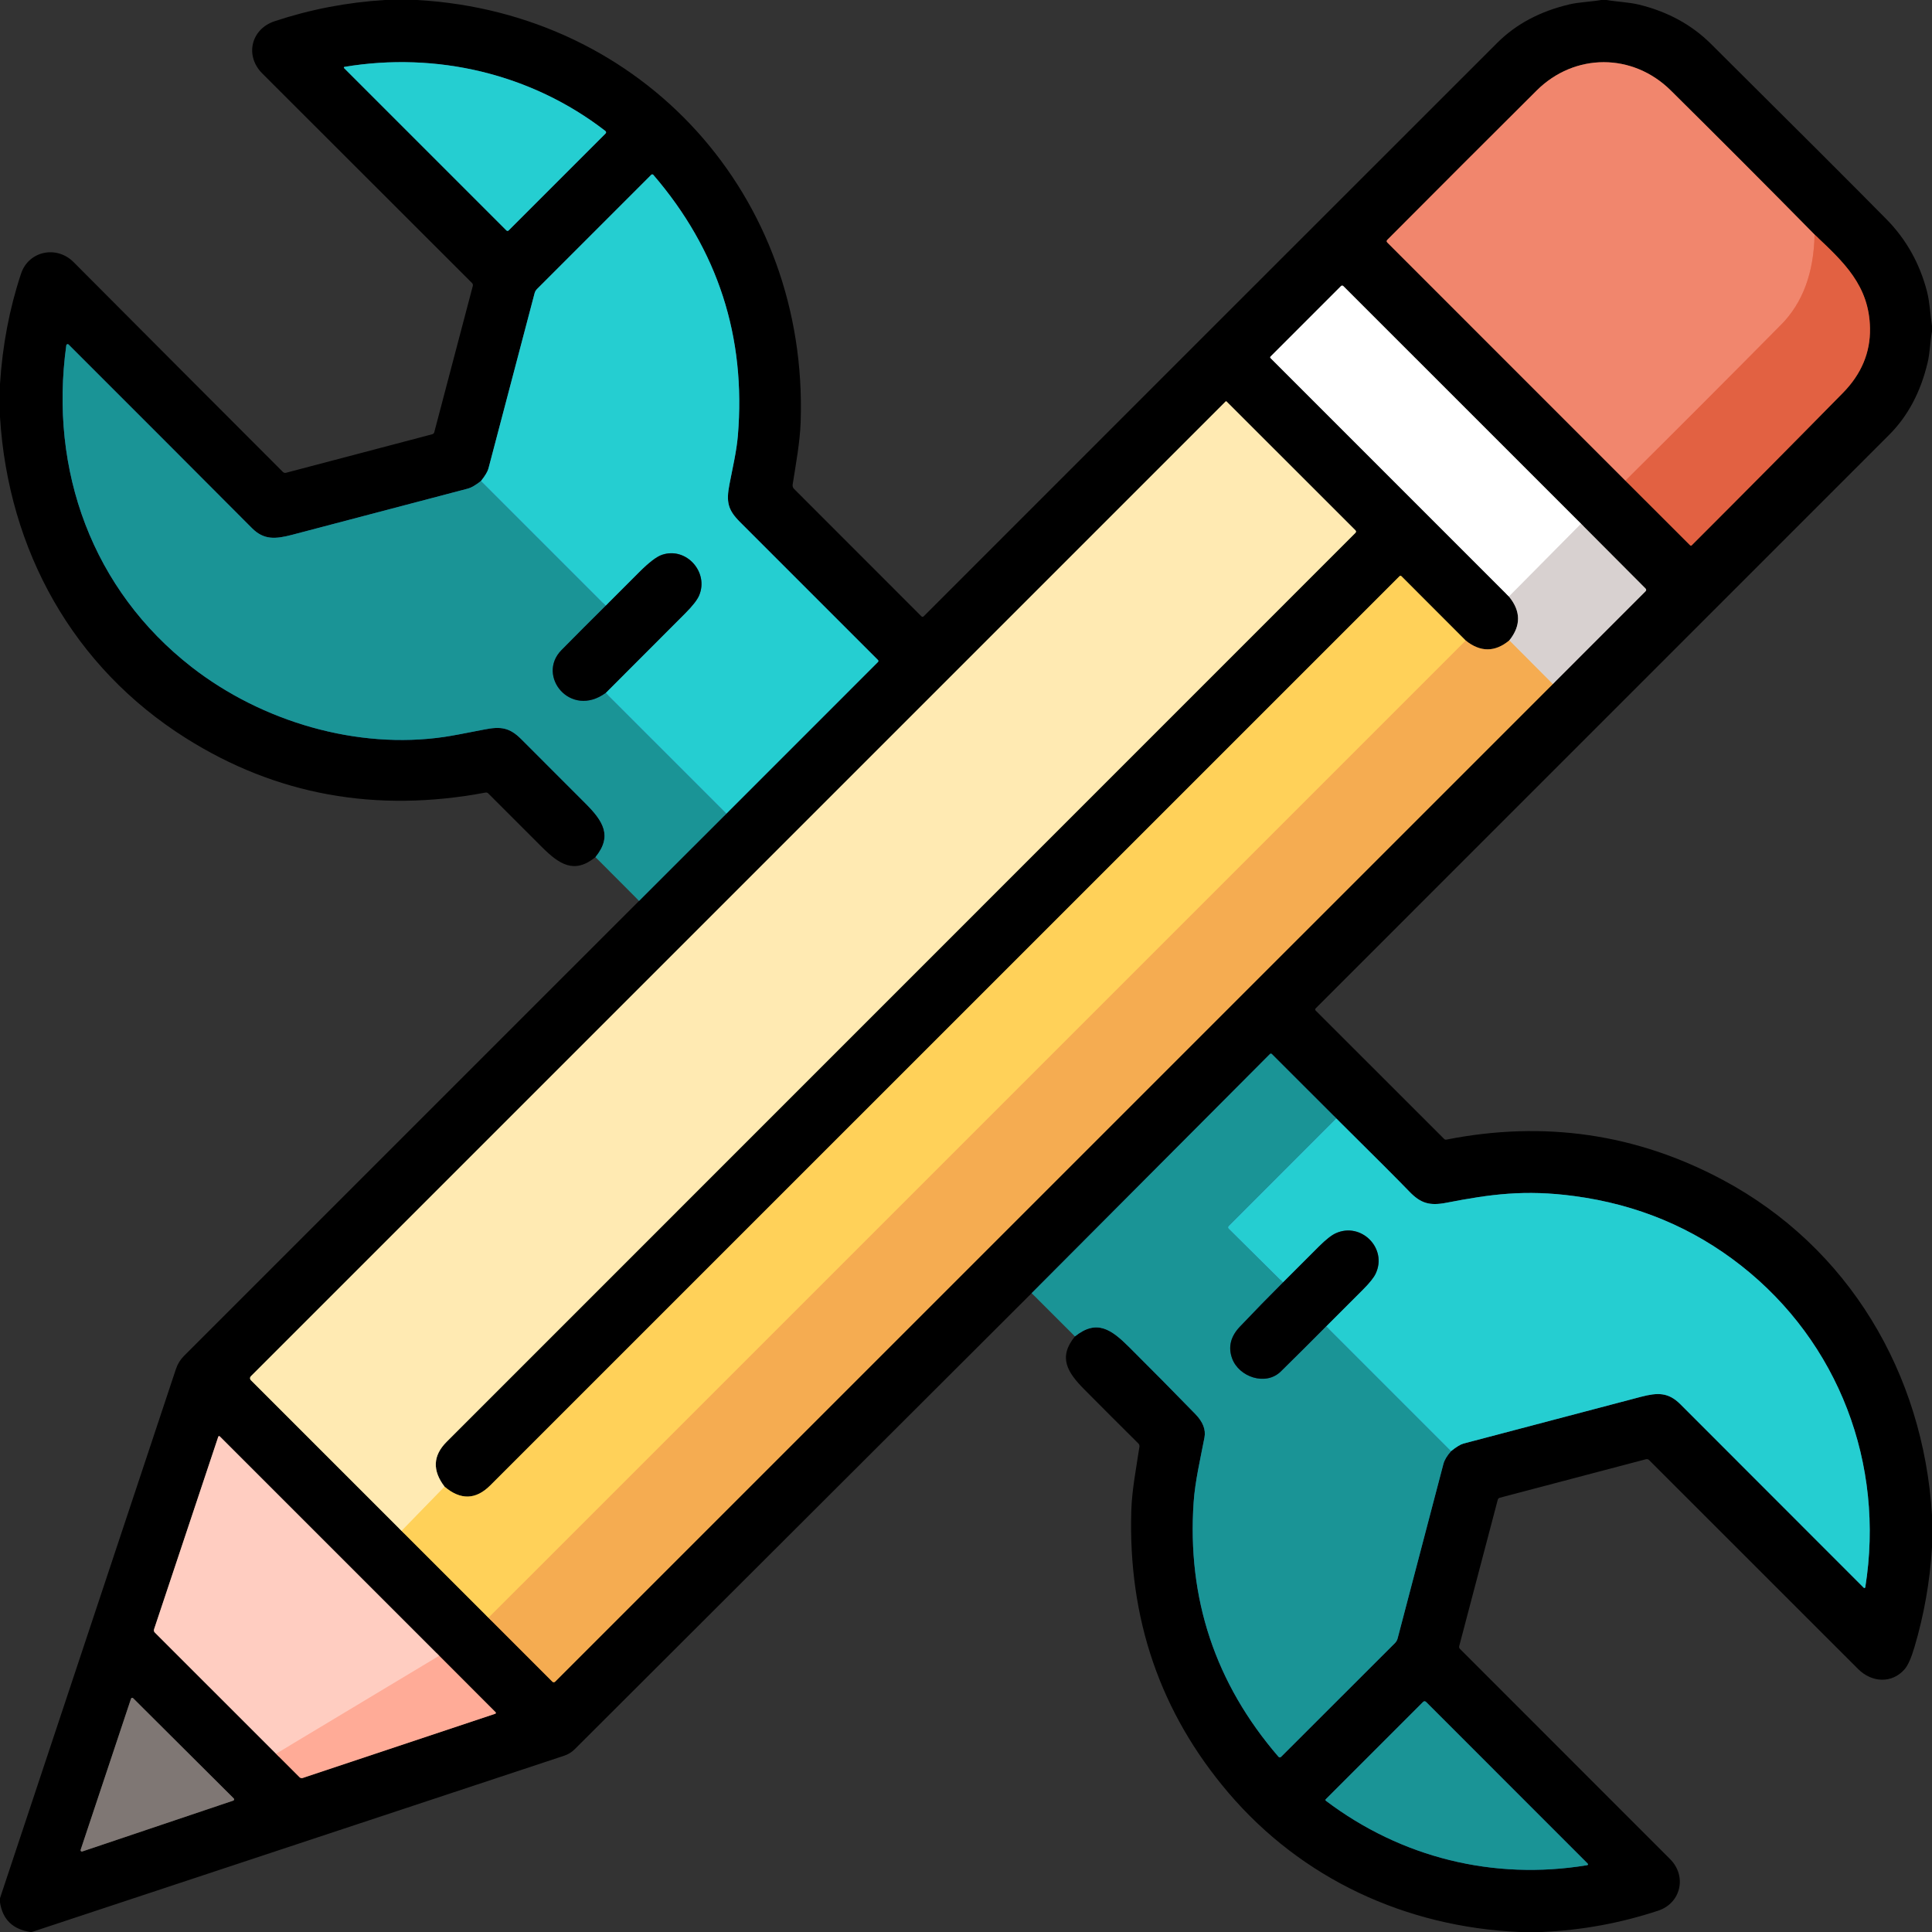 <svg xmlns:inkscape="http://www.inkscape.org/namespaces/inkscape" xmlns:sodipodi="http://sodipodi.sourceforge.net/DTD/sodipodi-0.dtd" xmlns="http://www.w3.org/2000/svg" xmlns:svg="http://www.w3.org/2000/svg" viewBox="0.00 0.00 512.00 512.00" id="svg54" sodipodi:docname="engineering_401547.svg" inkscape:version="1.3.1 (91b66b0783, 2023-11-16)"><rect x="0.00" y="0.00" width="512.00" height="512.00" fill="#333333" stroke="none"/><defs id="defs54"></defs><g stroke-width="2.00" fill="none" stroke-linecap="butt" id="g35"><path stroke="#1c4975" d="   M 284.87 354.16   C 290.69 349.50 294.55 352.34 299.25 357.01   C 305.14 362.87 310.98 368.78 316.77 374.73   C 318.79 376.80 319.60 378.88 319.19 380.99   C 318.10 386.67 316.71 392.57 316.33 398.05   C 314.57 423.62 322.05 446.10 338.77 465.51   C 339.02 465.80 339.27 465.81 339.54 465.54   L 369.68 435.43   C 370.01 435.09 370.26 434.67 370.38 434.21   C 374.40 418.84 378.44 403.44 382.51 387.99   C 382.79 386.92 383.48 385.77 384.57 384.54" id="path1"></path><path stroke="#34577a" d="   M 384.57 384.54   C 385.99 383.42 387.08 382.76 387.83 382.56   C 403.49 378.43 419.15 374.30 434.82 370.18   C 439.31 369.01 442.12 368.94 445.34 372.16   C 461.54 388.39 477.73 404.60 493.91 420.77   C 494.05 420.91 494.29 420.83 494.32 420.64   C 499.55 387.94 487.23 355.72 461.46 335.44   C 448.65 325.36 433.90 319.20 417.21 316.97   C 404.08 315.21 394.96 316.49 383.38 318.73   C 378.88 319.61 376.51 318.92 373.48 315.77   C 370.94 313.12 364.50 306.67 354.15 296.42" id="path2"></path><path stroke="#1c4975" d="   M 354.15 296.42   L 337.07 279.35   C 336.89 279.18 336.71 279.18 336.53 279.35   L 273.40 342.70" id="path3"></path><path stroke="#1c4975" d="   M 169.36 238.74   L 192.51 215.61" id="path4"></path><path stroke="#34577a" d="   M 192.51 215.61   L 232.67 175.44   C 232.82 175.29 232.82 175.05 232.67 174.91   C 220.51 162.76 208.33 150.58 196.13 138.37   C 192.90 135.14 192.41 133.05 193.31 128.36   C 194.13 124.07 195.19 119.64 195.54 115.50   C 197.73 89.30 190.27 66.25 173.14 46.34   C 173.00 46.18 172.75 46.17 172.59 46.32   L 142.32 76.59   C 142.01 76.90 141.78 77.29 141.67 77.72   C 137.60 93.22 133.53 108.70 129.44 124.17   C 129.23 124.96 128.58 126.06 127.47 127.47" id="path5"></path><path stroke="#1c4975" d="   M 127.47 127.47   C 126.04 128.58 124.89 129.25 124.01 129.48   C 108.48 133.57 92.95 137.65 77.42 141.73   C 73.00 142.88 69.94 143.14 66.78 139.97   C 50.56 123.69 34.36 107.47 18.18 91.31   C 17.97 91.10 17.61 91.22 17.57 91.52   C 12.97 124.77 24.55 156.35 50.81 176.79   C 69.45 191.29 94.68 198.68 117.75 195.29   C 119.52 195.03 123.04 194.38 128.32 193.33   C 132.75 192.45 135.06 192.82 138.13 195.88   C 143.81 201.54 149.49 207.23 155.18 212.94   C 159.78 217.55 162.40 221.52 157.80 227.15" id="path6"></path><path stroke="#34577a" d="   M 160.38 34.67   C 140.74 19.50 115.63 13.66 91.28 17.72   C 91.13 17.75 91.07 17.93 91.18 18.04   L 134.21 61.07   C 134.37 61.23 134.63 61.23 134.79 61.07   L 160.43 35.43   C 160.70 35.16 160.69 34.90 160.38 34.67" id="path7"></path><path stroke="#713121" d="   M 430.75 127.38   L 447.92 144.53   C 448.02 144.64 448.20 144.64 448.31 144.53   C 461.72 131.13 475.08 117.66 488.39 104.12   C 493.28 99.14 495.68 93.44 495.57 87.01   C 495.38 75.64 488.57 69.42 480.88 62.17" id="path8"></path><path stroke="#794337" d="   M 480.88 62.17   C 468.55 49.65 455.85 36.92 442.78 23.98   C 432.69 13.98 417.30 13.98 407.23 23.99   C 394.04 37.11 380.86 50.29 367.67 63.54   C 367.42 63.79 367.42 64.04 367.67 64.29   L 430.75 127.38" id="path9"></path><path stroke="#ea7458" d="   M 480.88 62.17   C 480.68 72.31 477.73 80.26 472.04 86.02   C 458.38 99.83 444.62 113.61 430.75 127.38" id="path10"></path><path stroke="#6c6968" d="   M 399.89 158.09   C 403.07 161.96 403.10 165.83 399.98 169.72" id="path11"></path><path stroke="#7b5629" d="   M 399.98 169.72   C 396.19 172.86 392.34 172.87 388.43 169.76" id="path12"></path><path stroke="#80692d" d="   M 388.43 169.76   L 371.40 152.71   C 371.23 152.54 371.05 152.54 370.88 152.71   C 290.57 233.01 210.25 313.33 129.91 393.66   C 126.09 397.47 122.06 397.58 117.82 393.99" id="path13"></path><path stroke="#807559" d="   M 117.82 393.99   C 114.54 389.70 114.72 385.74 118.36 382.10   C 198.63 301.83 278.90 221.55 359.17 141.25   C 359.42 141.00 359.43 140.76 359.18 140.51   L 325.07 106.42   C 324.99 106.34 324.86 106.34 324.78 106.42   L 66.48 364.72   C 66.19 365.01 66.19 365.47 66.48 365.76   L 106.42 405.70" id="path14"></path><path stroke="#80692d" d="   M 106.42 405.70   L 129.46 428.73" id="path15"></path><path stroke="#7b5629" d="   M 129.46 428.73   L 146.38 445.66   C 146.58 445.87 146.92 445.87 147.12 445.66   L 411.50 181.29" id="path16"></path><path stroke="#6c6968" d="   M 411.50 181.29   L 436.06 156.72   C 436.32 156.46 436.32 156.20 436.06 155.94   L 418.99 138.81" id="path17"></path><path stroke="#808080" d="   M 418.99 138.81   L 356.05 75.87   C 355.81 75.62 355.57 75.62 355.32 75.87   L 336.72 94.48   C 336.58 94.62 336.58 94.76 336.72 94.91   L 399.89 158.09" id="path18"></path><path stroke="#ece8e8" d="   M 418.99 138.81   L 399.89 158.09" id="path19"></path><path stroke="#e7bf91" d="   M 411.50 181.29   L 399.98 169.72" id="path20"></path><path stroke="#fabf55" d="   M 388.43 169.76   L 129.46 428.73" id="path21"></path><path stroke="#ffde86" d="   M 117.82 393.99   L 106.42 405.70" id="path22"></path><path stroke="#80564c" d="   M 73.17 464.77   L 79.38 470.98   C 79.61 471.21 79.94 471.28 80.23 471.18   L 131.25 454.16   C 131.42 454.10 131.47 453.88 131.34 453.76   L 116.40 438.80" id="path23"></path><path stroke="#806761" d="   M 116.40 438.80   L 58.24 380.65   C 58.12 380.52 57.90 380.58 57.84 380.75   L 40.83 431.76   C 40.72 432.10 40.79 432.40 41.04 432.65   L 73.17 464.77" id="path24"></path><path stroke="#ffbcac" d="   M 116.40 438.80   L 73.17 464.77" id="path25"></path><path stroke="#403c3a" d="   M 61.82 477.18   C 62.06 477.10 62.13 476.79 61.95 476.61   L 35.28 450.04   C 35.10 449.86 34.79 449.93 34.72 450.17   L 21.37 490.23   C 21.28 490.50 21.54 490.75 21.80 490.66   L 61.82 477.18" id="path26"></path><path stroke="#1c4975" d="   M 351.37 477.22   C 371.32 492.30 395.80 498.37 420.52 494.31   C 420.91 494.25 420.96 494.08 420.68 493.80   L 377.95 451.06   C 377.66 450.78 377.38 450.78 377.10 451.06   L 351.34 476.82   C 351.22 476.94 351.24 477.13 351.37 477.22" id="path27"></path><path stroke="#50a0ef" d="   M 192.51 215.61   L 160.52 183.62" id="path28"></path><path stroke="#34577a" d="   M 160.52 183.62   C 167.60 176.52 174.59 169.52 181.49 162.62   C 183.50 160.61 184.77 159.00 185.28 157.79   C 187.89 151.65 181.88 144.86 175.45 147.03   C 174.03 147.50 172.04 149.02 169.47 151.58   C 166.58 154.46 163.60 157.44 160.53 160.53" id="path29"></path><path stroke="#50a0ef" d="   M 160.53 160.53   L 127.47 127.47" id="path30"></path><path stroke="#1c4975" d="   M 160.53 160.53   C 156.76 164.26 152.84 168.18 148.79 172.29   C 142.07 179.11 151.21 190.45 160.52 183.62" id="path31"></path><path stroke="#50a0ef" d="   M 354.15 296.42   L 325.70 324.90   C 325.46 325.15 325.46 325.39 325.70 325.63   L 340.04 339.84" id="path32"></path><path stroke="#1c4975" d="   M 340.04 339.84   C 336.34 343.53 332.52 347.44 328.59 351.58   C 326.12 354.17 325.43 356.98 326.52 359.99   C 328.31 364.92 335.45 367.38 339.44 363.44   C 343.65 359.30 347.66 355.30 351.48 351.45" id="path33"></path><path stroke="#50a0ef" d="   M 351.48 351.45   L 384.57 384.54" id="path34"></path><path stroke="#34577a" d="   M 351.48 351.45   C 354.83 348.12 358.06 344.89 361.16 341.77   C 362.93 340.00 364.07 338.58 364.56 337.53   C 367.75 330.83 360.72 323.78 354.01 326.82   C 352.87 327.33 351.38 328.51 349.54 330.34   C 346.49 333.39 343.32 336.55 340.04 339.84" id="path35"></path></g><path fill="#000000" d="   M 102.04 0.00   L 110.61 0.00   C 170.61 3.46 214.24 52.03 212.18 111.82   C 212.00 117.19 210.92 122.93 210.06 128.42   C 209.99 128.83 210.13 129.26 210.42 129.55   L 244.19 163.34   C 244.35 163.50 244.61 163.50 244.78 163.34   C 295.47 112.63 346.15 61.95 396.82 11.32   C 401.76 6.39 408.12 3.00 415.91 1.16   C 418.44 0.56 421.51 0.49 424.32 0.00   L 425.74 0.00   C 428.64 0.49 431.76 0.59 434.37 1.23   C 441.98 3.10 448.32 6.56 453.40 11.61   C 476.19 34.25 491.69 49.74 499.91 58.08   C 505.16 63.41 508.75 69.81 510.68 77.27   C 511.40 80.04 511.52 83.31 512.00 86.38   L 512.00 87.80   C 511.50 90.56 511.44 93.58 510.85 96.05   C 509.00 103.88 505.61 110.26 500.69 115.19   C 450.01 165.90 399.33 216.58 348.66 267.23   C 348.50 267.39 348.50 267.65 348.66 267.80   L 382.71 301.83   C 382.87 301.99 383.09 302.05 383.30 302.01   C 409.23 296.90 433.62 300.45 456.47 312.64   C 490.01 330.54 509.68 364.02 512.00 401.50   L 512.00 410.08   C 511.45 419.11 509.90 427.92 507.35 436.51   C 506.49 439.41 505.62 441.36 504.74 442.37   C 501.39 446.21 496.05 445.94 492.42 442.31   C 473.97 423.88 455.51 405.42 437.02 386.93   C 436.79 386.70 436.51 386.63 436.20 386.71   L 397.49 396.91   C 397.18 396.99 396.99 397.18 396.91 397.49   L 386.71 436.22   C 386.63 436.52 386.70 436.78 386.92 436.99   C 405.47 455.54 424.03 474.10 442.58 492.67   C 447.14 497.23 445.43 504.36 439.46 506.34   C 429.45 509.65 419.18 511.53 408.63 512.00   L 402.65 512.00   C 372.52 510.66 344.97 497.91 325.53 475.08   C 307.49 453.90 298.92 428.96 299.81 400.27   C 299.97 394.90 301.12 389.03 301.96 383.40   C 302.00 383.08 301.90 382.76 301.67 382.53   C 296.88 377.78 292.11 373.01 287.36 368.22   C 282.83 363.65 280.36 359.69 284.87 354.16   C 290.69 349.50 294.55 352.34 299.25 357.01   C 305.14 362.87 310.98 368.78 316.77 374.73   C 318.79 376.80 319.60 378.88 319.19 380.99   C 318.10 386.67 316.71 392.57 316.33 398.05   C 314.57 423.62 322.05 446.10 338.77 465.51   C 339.02 465.80 339.27 465.81 339.54 465.54   L 369.68 435.43   C 370.01 435.09 370.26 434.67 370.38 434.21   C 374.40 418.84 378.44 403.44 382.51 387.99   C 382.79 386.92 383.48 385.77 384.57 384.54   C 385.99 383.42 387.08 382.76 387.83 382.56   C 403.49 378.43 419.15 374.30 434.82 370.18   C 439.31 369.01 442.12 368.94 445.34 372.16   C 461.54 388.39 477.73 404.60 493.91 420.77   C 494.05 420.91 494.29 420.83 494.32 420.64   C 499.55 387.94 487.23 355.72 461.46 335.44   C 448.65 325.36 433.90 319.20 417.21 316.97   C 404.08 315.21 394.96 316.49 383.38 318.73   C 378.88 319.61 376.51 318.92 373.48 315.77   C 370.94 313.12 364.50 306.67 354.15 296.42   L 337.07 279.35   C 336.89 279.18 336.71 279.18 336.53 279.35   L 273.40 342.70   L 152.31 463.56   C 151.52 464.35 150.56 464.94 149.50 465.29   L 8.43 512.00   C 8.26 512.04 8.12 512.04 8.03 512.00   C 3.36 511.27 0.68 508.65 0.00 504.15   L 0.00 503.04   L 46.64 362.76   C 47.07 361.47 47.79 360.30 48.74 359.35   L 169.36 238.74   L 192.51 215.61   L 232.67 175.44   C 232.82 175.29 232.82 175.05 232.67 174.91   C 220.51 162.76 208.33 150.58 196.13 138.37   C 192.90 135.14 192.41 133.05 193.31 128.36   C 194.13 124.07 195.19 119.64 195.54 115.50   C 197.73 89.30 190.27 66.25 173.14 46.34   C 173.00 46.18 172.75 46.17 172.59 46.32   L 142.32 76.59   C 142.01 76.90 141.78 77.29 141.67 77.72   C 137.60 93.22 133.53 108.70 129.44 124.17   C 129.23 124.96 128.58 126.06 127.47 127.47   C 126.04 128.58 124.89 129.25 124.01 129.48   C 108.48 133.57 92.95 137.65 77.42 141.73   C 73.00 142.88 69.94 143.14 66.78 139.97   C 50.56 123.69 34.36 107.47 18.18 91.31   C 17.97 91.10 17.61 91.22 17.57 91.52   C 12.97 124.77 24.55 156.35 50.81 176.79   C 69.45 191.29 94.68 198.68 117.75 195.29   C 119.52 195.03 123.04 194.38 128.32 193.33   C 132.75 192.45 135.06 192.82 138.13 195.88   C 143.81 201.54 149.49 207.23 155.18 212.94   C 159.78 217.55 162.40 221.52 157.80 227.15   C 152.18 231.71 148.21 229.06 143.61 224.48   C 138.84 219.73 134.11 214.99 129.41 210.28   C 129.22 210.08 128.93 209.99 128.66 210.04   C 99.64 215.50 73.17 210.69 49.25 195.61   C 19.43 176.81 2.20 145.94 0.00 110.49   L 0.00 101.76   C 0.66 91.47 2.52 81.72 5.58 72.52   C 7.56 66.54 14.97 64.91 19.52 69.48   C 38.03 88.07 56.52 106.61 74.99 125.09   C 75.20 125.29 75.49 125.37 75.76 125.30   L 114.53 115.09   C 114.82 115.01 115.01 114.82 115.09 114.53   L 125.30 75.77   C 125.37 75.48 125.30 75.22 125.09 75.00   C 106.61 56.53 88.09 38.02 69.52 19.48   C 64.83 14.80 66.49 7.71 72.79 5.62   C 82.26 2.48 92.01 0.61 102.04 0.00   Z   M 160.38 34.67   C 140.74 19.50 115.63 13.66 91.28 17.72   C 91.13 17.75 91.07 17.93 91.18 18.04   L 134.21 61.07   C 134.37 61.23 134.63 61.23 134.79 61.07   L 160.43 35.43   C 160.70 35.16 160.69 34.90 160.38 34.67   Z   M 430.75 127.38   L 447.92 144.53   C 448.02 144.64 448.20 144.64 448.31 144.53   C 461.72 131.13 475.08 117.66 488.39 104.12   C 493.28 99.14 495.68 93.44 495.57 87.01   C 495.38 75.64 488.57 69.42 480.88 62.17   C 468.55 49.65 455.85 36.92 442.78 23.98   C 432.69 13.98 417.30 13.98 407.23 23.99   C 394.04 37.11 380.86 50.29 367.67 63.54   C 367.42 63.79 367.42 64.04 367.67 64.29   L 430.75 127.38   Z   M 399.89 158.09   C 403.07 161.96 403.10 165.83 399.98 169.72   C 396.19 172.86 392.34 172.87 388.43 169.76   L 371.40 152.71   C 371.23 152.54 371.05 152.54 370.88 152.71   C 290.57 233.01 210.25 313.33 129.91 393.66   C 126.09 397.47 122.06 397.58 117.82 393.99   C 114.54 389.70 114.72 385.74 118.36 382.10   C 198.63 301.83 278.90 221.55 359.17 141.25   C 359.42 141.00 359.43 140.76 359.18 140.51   L 325.07 106.42   C 324.99 106.34 324.86 106.34 324.78 106.42   L 66.48 364.72   C 66.19 365.01 66.19 365.47 66.48 365.76   L 106.42 405.70   L 129.46 428.73   L 146.38 445.66   C 146.58 445.87 146.92 445.87 147.12 445.66   L 411.50 181.29   L 436.06 156.72   C 436.32 156.46 436.32 156.20 436.06 155.94   L 418.99 138.81   L 356.05 75.87   C 355.81 75.62 355.57 75.62 355.32 75.87   L 336.72 94.48   C 336.58 94.62 336.58 94.76 336.72 94.91   L 399.89 158.09   Z   M 73.17 464.77   L 79.38 470.98   C 79.61 471.21 79.94 471.28 80.23 471.18   L 131.25 454.16   C 131.42 454.10 131.47 453.88 131.34 453.76   L 116.40 438.80   L 58.24 380.65   C 58.12 380.52 57.90 380.58 57.84 380.75   L 40.83 431.76   C 40.72 432.10 40.79 432.40 41.04 432.65   L 73.17 464.77   Z   M 61.82 477.18   C 62.06 477.10 62.13 476.79 61.95 476.61   L 35.28 450.04   C 35.10 449.86 34.79 449.93 34.72 450.17   L 21.37 490.23   C 21.28 490.50 21.54 490.75 21.80 490.66   L 61.82 477.18   Z   M 351.37 477.22   C 371.32 492.30 395.80 498.37 420.52 494.31   C 420.91 494.25 420.96 494.08 420.68 493.80   L 377.95 451.06   C 377.66 450.78 377.38 450.78 377.10 451.06   L 351.34 476.82   C 351.22 476.94 351.24 477.13 351.37 477.22   Z" id="path36"></path><path fill="#68aef4" d="   M 91.28 17.72   C 115.63 13.66 140.74 19.50 160.38 34.67   C 160.69 34.90 160.70 35.16 160.43 35.43   L 134.79 61.07   C 134.63 61.23 134.37 61.23 134.21 61.07   L 91.18 18.04   C 91.07 17.93 91.13 17.75 91.28 17.72   Z" id="path37" style="fill:#25ced1;fill-opacity:1"></path><path fill="#f1866d" d="   M 480.88 62.17   C 480.68 72.31 477.73 80.26 472.04 86.02   C 458.38 99.83 444.62 113.61 430.75 127.38   L 367.67 64.29   C 367.42 64.04 367.42 63.79 367.67 63.54   C 380.86 50.29 394.04 37.11 407.23 23.99   C 417.30 13.98 432.69 13.98 442.78 23.98   C 455.85 36.92 468.55 49.65 480.88 62.17   Z" id="path38"></path><path fill="#68aef4" d="   M 192.51 215.61   L 160.52 183.62   C 167.60 176.52 174.59 169.52 181.49 162.62   C 183.50 160.61 184.77 159.00 185.28 157.79   C 187.89 151.65 181.88 144.86 175.45 147.03   C 174.03 147.50 172.04 149.02 169.47 151.58   C 166.58 154.46 163.60 157.44 160.53 160.53   L 127.47 127.47   C 128.58 126.06 129.23 124.96 129.44 124.17   C 133.53 108.70 137.60 93.22 141.67 77.72   C 141.78 77.29 142.01 76.90 142.32 76.59   L 172.59 46.32   C 172.75 46.17 173.00 46.18 173.14 46.34   C 190.27 66.25 197.73 89.30 195.54 115.50   C 195.19 119.64 194.13 124.07 193.31 128.36   C 192.41 133.05 192.90 135.14 196.13 138.37   C 208.33 150.58 220.51 162.76 232.67 174.91   C 232.82 175.05 232.82 175.29 232.67 175.44   L 192.51 215.61   Z" id="path39" style="fill:#25ced1;fill-opacity:1"></path><path fill="#e26142" d="   M 480.88 62.17   C 488.57 69.42 495.38 75.64 495.57 87.01   C 495.68 93.44 493.28 99.14 488.39 104.12   C 475.08 117.66 461.72 131.13 448.31 144.53   C 448.20 144.64 448.02 144.64 447.92 144.53   L 430.75 127.38   C 444.62 113.61 458.38 99.83 472.04 86.02   C 477.73 80.26 480.68 72.31 480.88 62.17   Z" id="path40"></path><path fill="#ffffff" d="   M 418.99 138.81   L 399.89 158.09   L 336.72 94.91   C 336.58 94.76 336.58 94.62 336.72 94.48   L 355.32 75.87   C 355.57 75.62 355.81 75.62 356.05 75.87   L 418.99 138.81   Z" id="path41"></path><path fill="#3891e9" d="   M 127.47 127.47   L 160.53 160.53   C 156.76 164.26 152.84 168.18 148.79 172.29   C 142.07 179.11 151.21 190.45 160.52 183.62   L 192.51 215.61   L 169.36 238.74   L 157.80 227.15   C 162.40 221.52 159.78 217.55 155.18 212.94   C 149.49 207.23 143.81 201.54 138.13 195.88   C 135.06 192.82 132.75 192.45 128.32 193.33   C 123.04 194.38 119.52 195.03 117.75 195.29   C 94.68 198.68 69.45 191.29 50.81 176.79   C 24.55 156.35 12.97 124.77 17.57 91.52   C 17.61 91.22 17.97 91.10 18.18 91.31   C 34.36 107.47 50.56 123.69 66.78 139.97   C 69.94 143.14 73.00 142.88 77.42 141.73   C 92.95 137.65 108.48 133.57 124.01 129.48   C 124.89 129.25 126.04 128.58 127.47 127.47   Z" id="path42" style="fill:#1a9496;fill-opacity:1"></path><path fill="#ffeab2" d="   M 117.82 393.99   L 106.42 405.70   L 66.48 365.76   C 66.19 365.47 66.19 365.01 66.48 364.72   L 324.78 106.42   C 324.86 106.34 324.99 106.34 325.07 106.42   L 359.18 140.51   C 359.43 140.76 359.42 141.00 359.17 141.25   C 278.90 221.55 198.63 301.83 118.36 382.10   C 114.72 385.74 114.54 389.70 117.82 393.99   Z" id="path43"></path><path fill="#d8d1d0" d="   M 418.99 138.81   L 436.06 155.94   C 436.32 156.20 436.32 156.46 436.06 156.72   L 411.50 181.29   L 399.98 169.72   C 403.10 165.83 403.07 161.96 399.89 158.09   L 418.99 138.81   Z" id="path44"></path><path fill="#000000" d="   M 160.52 183.62   C 151.21 190.45 142.07 179.11 148.79 172.29   C 152.84 168.18 156.76 164.26 160.53 160.53   C 163.60 157.44 166.58 154.46 169.47 151.58   C 172.04 149.02 174.03 147.50 175.45 147.03   C 181.88 144.86 187.89 151.65 185.28 157.79   C 184.77 159.00 183.50 160.61 181.49 162.62   C 174.59 169.52 167.60 176.52 160.52 183.62   Z" id="path45"></path><path fill="#ffd159" d="   M 388.43 169.76   L 129.46 428.73   L 106.42 405.70   L 117.82 393.99   C 122.06 397.58 126.09 397.47 129.91 393.66   C 210.25 313.33 290.57 233.01 370.88 152.71   C 371.05 152.54 371.23 152.54 371.40 152.71   L 388.43 169.76   Z" id="path46"></path><path fill="#f5ac51" d="   M 388.43 169.76   C 392.34 172.87 396.19 172.86 399.98 169.72   L 411.50 181.29   L 147.12 445.66   C 146.92 445.87 146.58 445.87 146.38 445.66   L 129.46 428.73   L 388.43 169.76   Z" id="path47"></path><path fill="#3891e9" d="   M 354.15 296.42   L 325.70 324.90   C 325.46 325.15 325.46 325.39 325.70 325.63   L 340.04 339.84   C 336.34 343.53 332.52 347.44 328.59 351.58   C 326.12 354.17 325.43 356.98 326.52 359.99   C 328.31 364.92 335.45 367.38 339.44 363.44   C 343.65 359.30 347.66 355.30 351.48 351.45   L 384.57 384.54   C 383.48 385.77 382.79 386.92 382.51 387.99   C 378.44 403.44 374.40 418.84 370.38 434.21   C 370.26 434.67 370.01 435.09 369.68 435.43   L 339.54 465.54   C 339.27 465.81 339.02 465.80 338.77 465.51   C 322.05 446.10 314.57 423.62 316.33 398.05   C 316.71 392.57 318.10 386.67 319.19 380.99   C 319.60 378.88 318.79 376.80 316.77 374.73   C 310.98 368.78 305.14 362.87 299.25 357.01   C 294.55 352.34 290.69 349.50 284.87 354.16   L 273.40 342.70   L 336.53 279.35   C 336.71 279.18 336.89 279.18 337.07 279.35   L 354.15 296.42   Z" id="path48" style="fill:#1a9496;fill-opacity:1"></path><path fill="#68aef4" d="   M 354.15 296.42   C 364.50 306.67 370.94 313.12 373.48 315.77   C 376.51 318.92 378.88 319.61 383.38 318.73   C 394.96 316.49 404.08 315.21 417.21 316.97   C 433.90 319.20 448.65 325.36 461.46 335.44   C 487.23 355.72 499.55 387.94 494.32 420.64   C 494.29 420.83 494.05 420.91 493.91 420.77   C 477.73 404.60 461.54 388.39 445.34 372.16   C 442.12 368.94 439.31 369.01 434.82 370.18   C 419.15 374.30 403.49 378.43 387.83 382.56   C 387.08 382.76 385.99 383.42 384.57 384.54   L 351.48 351.45   C 354.83 348.12 358.06 344.89 361.16 341.77   C 362.93 340.00 364.07 338.58 364.56 337.53   C 367.75 330.83 360.72 323.78 354.01 326.82   C 352.87 327.33 351.38 328.51 349.54 330.34   C 346.49 333.39 343.32 336.55 340.04 339.84   L 325.70 325.63   C 325.46 325.39 325.46 325.15 325.70 324.90   L 354.15 296.42   Z" id="path49" style="fill:#25ced1;fill-opacity:1"></path><path fill="#000000" d="   M 351.48 351.45   C 347.66 355.30 343.65 359.30 339.44 363.44   C 335.45 367.38 328.31 364.92 326.52 359.99   C 325.43 356.98 326.12 354.17 328.59 351.58   C 332.52 347.44 336.34 343.53 340.04 339.84   C 343.32 336.55 346.49 333.39 349.54 330.34   C 351.38 328.51 352.87 327.33 354.01 326.82   C 360.72 323.78 367.75 330.83 364.56 337.53   C 364.07 338.58 362.93 340.00 361.16 341.77   C 358.06 344.89 354.83 348.12 351.48 351.45   Z" id="path50"></path><path fill="#ffcdc1" d="   M 116.40 438.80   L 73.17 464.77   L 41.04 432.65   C 40.79 432.40 40.72 432.10 40.83 431.76   L 57.84 380.75   C 57.90 380.58 58.12 380.52 58.24 380.65   L 116.40 438.80   Z" id="path51"></path><path fill="#ffab97" d="   M 116.40 438.80   L 131.34 453.76   C 131.47 453.88 131.42 454.10 131.25 454.16   L 80.23 471.18   C 79.94 471.28 79.61 471.21 79.38 470.98   L 73.17 464.77   L 116.40 438.80   Z" id="path52"></path><path fill="#7f7774" d="   M 61.82 477.18   L 21.80 490.66   C 21.54 490.75 21.28 490.50 21.37 490.23   L 34.72 450.17   C 34.79 449.93 35.10 449.86 35.28 450.04   L 61.95 476.61   C 62.13 476.79 62.06 477.10 61.82 477.18   Z" id="path53"></path><path fill="#3891e9" d="   M 420.52 494.31   C 395.80 498.37 371.32 492.30 351.37 477.22   C 351.24 477.13 351.22 476.94 351.34 476.82   L 377.10 451.06   C 377.38 450.78 377.66 450.78 377.95 451.06   L 420.68 493.80   C 420.96 494.08 420.91 494.25 420.52 494.31   Z" id="path54" style="fill:#1a9496;fill-opacity:1"></path></svg>